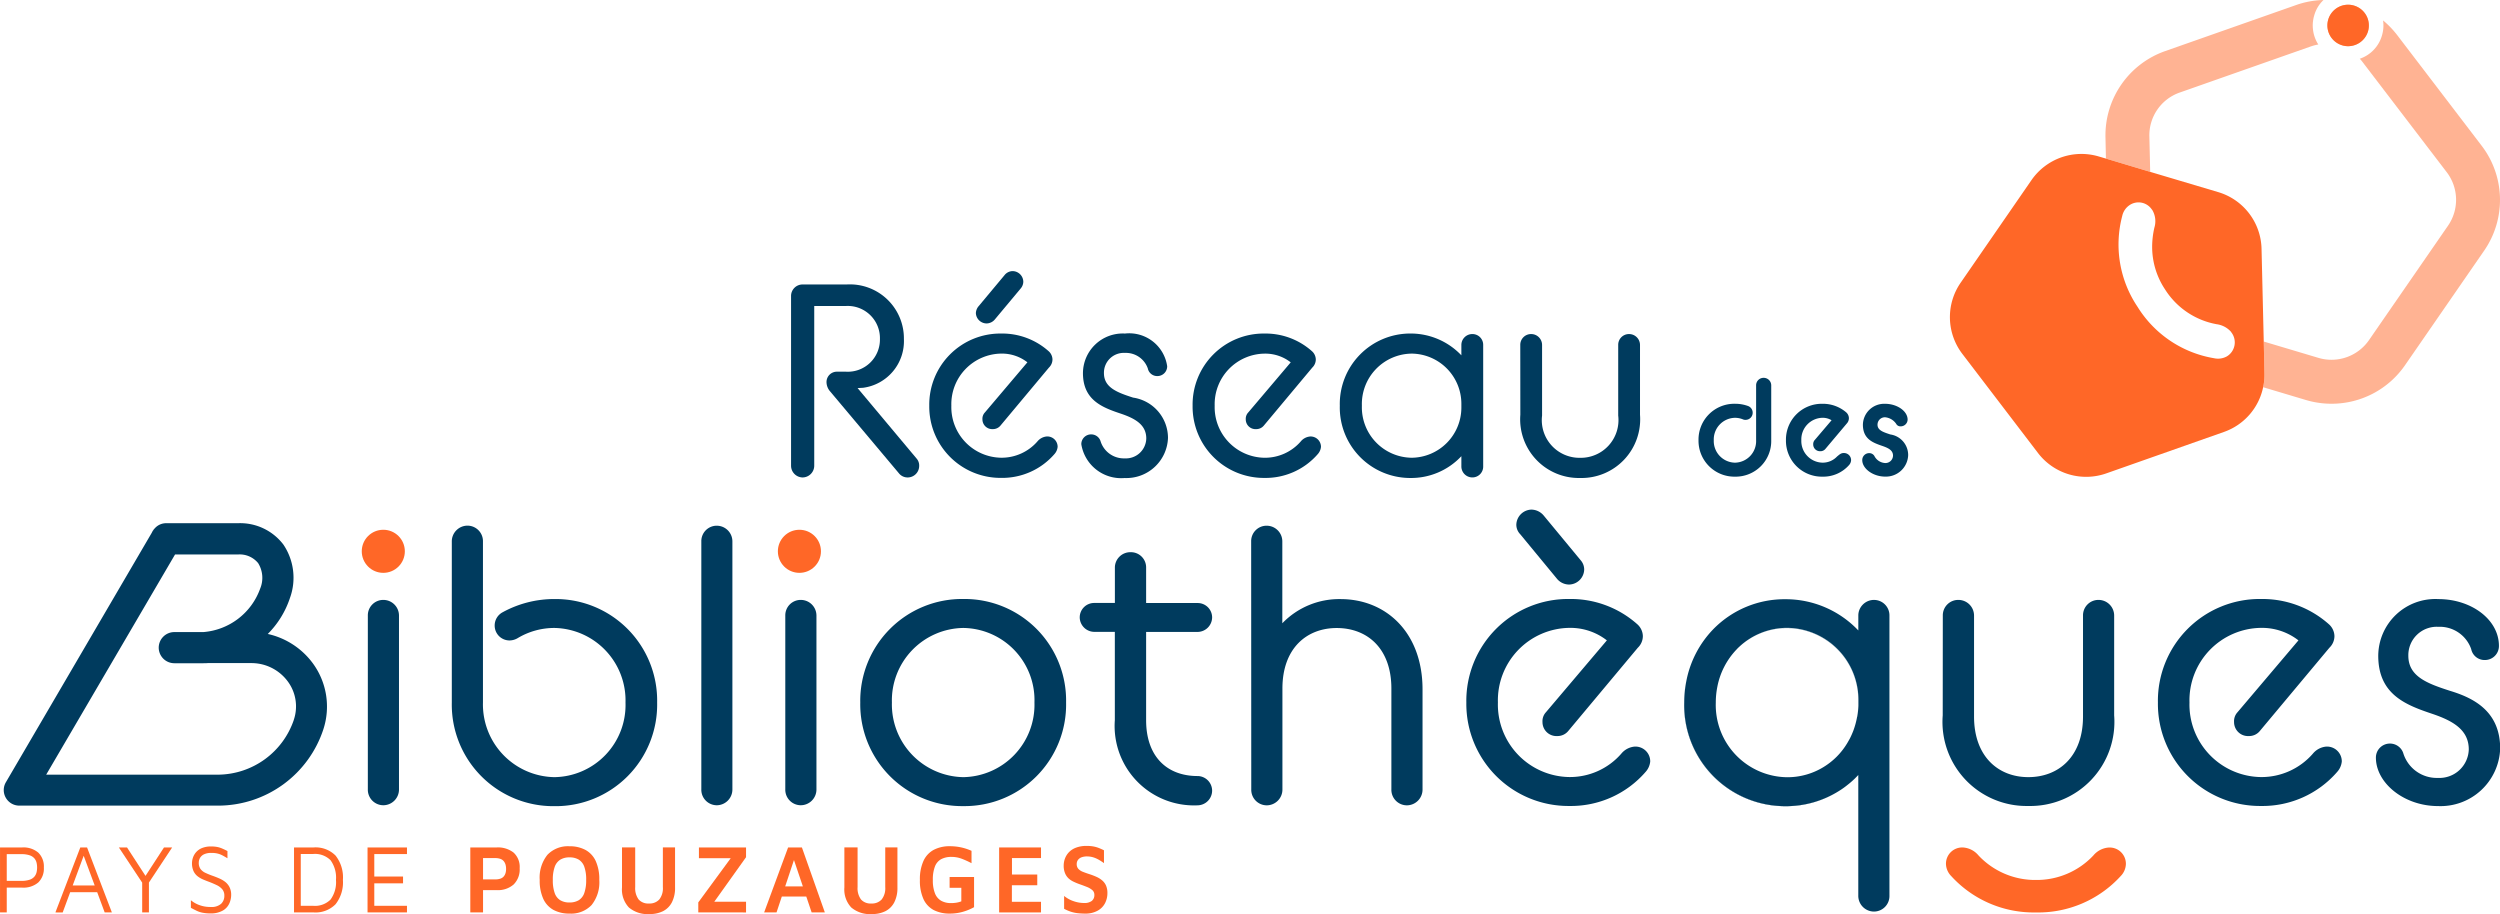 <?xml version="1.0" encoding="UTF-8"?> <svg xmlns="http://www.w3.org/2000/svg" width="144.847" height="52.96" viewBox="0 0 144.847 52.96"><g id="Groupe_594" data-name="Groupe 594" transform="translate(0)"><g id="Groupe_762" data-name="Groupe 762" transform="translate(0 0)"><g id="Groupe_594-2" data-name="Groupe 594" transform="translate(45.833 15.708)"><path id="Tracé_734" data-name="Tracé 734" d="M-451.094,468.214a.667.667,0,0,1,.664-.663h2.558a3.13,3.13,0,0,1,3.316,3.159,2.726,2.726,0,0,1-2.368,2.827l-.316.016,3.411,4.074a.613.613,0,0,1,.158.442.668.668,0,0,1-.663.663.642.642,0,0,1-.521-.253l-3.98-4.738a.832.832,0,0,1-.205-.521.6.6,0,0,1,.6-.616h.521a1.863,1.863,0,0,0,1.974-1.895,1.866,1.866,0,0,0-1.974-1.911h-1.832v9.255a.684.684,0,0,1-.679.679.681.681,0,0,1-.664-.679Z" transform="translate(451.094 -466.777)" fill="#003b5e"></path><path id="Tracé_735" data-name="Tracé 735" d="M-429.769,473.292a4.119,4.119,0,0,1,4.169-4.185,4.042,4.042,0,0,1,2.732,1.01.662.662,0,0,1,.237.489.659.659,0,0,1-.205.474l-2.811,3.364a.56.56,0,0,1-.442.2.565.565,0,0,1-.6-.569.532.532,0,0,1,.142-.395l2.463-2.906a2.4,2.4,0,0,0-1.516-.505,2.931,2.931,0,0,0-2.89,3.017,2.93,2.93,0,0,0,2.89,3.016,2.752,2.752,0,0,0,2.1-.948.789.789,0,0,1,.537-.284.6.6,0,0,1,.631.6.733.733,0,0,1-.189.426,4,4,0,0,1-3.08,1.374A4.129,4.129,0,0,1-429.769,473.292Zm4.358-7.565a.606.606,0,0,1,.474-.237.627.627,0,0,1,.616.616.62.62,0,0,1-.142.379l-1.516,1.816a.638.638,0,0,1-.458.221.627.627,0,0,1-.632-.6.66.66,0,0,1,.142-.379Z" transform="translate(437.777 -465.49)" fill="#003b5e"></path><path id="Tracé_736" data-name="Tracé 736" d="M-405.731,480.964a.567.567,0,0,1,.537.379,1.416,1.416,0,0,0,1.406,1.011,1.183,1.183,0,0,0,1.248-1.153c0-.79-.632-1.153-1.469-1.437-1.089-.363-2.2-.789-2.2-2.353a2.307,2.307,0,0,1,2.432-2.29,2.222,2.222,0,0,1,2.448,1.895.566.566,0,0,1-.569.569.552.552,0,0,1-.553-.442,1.345,1.345,0,0,0-1.326-.9,1.149,1.149,0,0,0-1.216,1.169c0,.837.758,1.121,1.69,1.421a2.365,2.365,0,0,1,2.021,2.337,2.412,2.412,0,0,1-2.511,2.322,2.336,2.336,0,0,1-2.511-1.958A.566.566,0,0,1-405.731,480.964Z" transform="translate(423.121 -471.504)" fill="#003b5e"></path><path id="Tracé_737" data-name="Tracé 737" d="M-389.14,479.306a4.119,4.119,0,0,1,4.169-4.185,4.042,4.042,0,0,1,2.732,1.011.662.662,0,0,1,.237.489.658.658,0,0,1-.205.474l-2.811,3.364a.56.56,0,0,1-.442.2.564.564,0,0,1-.6-.568.533.533,0,0,1,.142-.395l2.463-2.906a2.4,2.4,0,0,0-1.516-.505,2.931,2.931,0,0,0-2.89,3.017,2.93,2.93,0,0,0,2.89,3.016,2.753,2.753,0,0,0,2.1-.948.789.789,0,0,1,.537-.284.6.6,0,0,1,.632.6.732.732,0,0,1-.19.426,4,4,0,0,1-3.079,1.374A4.129,4.129,0,0,1-389.14,479.306Z" transform="translate(412.405 -471.504)" fill="#003b5e"></path><path id="Tracé_738" data-name="Tracé 738" d="M-359.385,482.227a3.989,3.989,0,0,1-2.953,1.263,4.083,4.083,0,0,1-4.09-4.185,4.083,4.083,0,0,1,4.09-4.185,4.048,4.048,0,0,1,2.953,1.263v-.6a.634.634,0,0,1,.632-.632.623.623,0,0,1,.632.632v7.028a.627.627,0,0,1-.632.647.637.637,0,0,1-.632-.647Zm0-2.8v-.253a2.909,2.909,0,0,0-2.874-2.89,2.921,2.921,0,0,0-2.89,3.017,2.921,2.921,0,0,0,2.89,3.016A2.908,2.908,0,0,0-359.385,479.432Z" transform="translate(398.222 -471.504)" fill="#003b5e"></path><path id="Tracé_739" data-name="Tracé 739" d="M-338.585,475.836a.624.624,0,0,1,.632-.632.633.633,0,0,1,.631.632v4.09a2.182,2.182,0,0,0,2.2,2.448,2.185,2.185,0,0,0,2.211-2.448v-4.09a.623.623,0,0,1,.631-.632.634.634,0,0,1,.632.632v4.043a3.4,3.4,0,0,1-3.474,3.664,3.4,3.4,0,0,1-3.459-3.664Z" transform="translate(380.835 -471.557)" fill="#003b5e"></path><path id="Tracé_740" data-name="Tracé 740" d="M-311.086,485.566a2.074,2.074,0,0,1,2.11-2.111,2.164,2.164,0,0,1,.773.135.411.411,0,0,1,.255.383.411.411,0,0,1-.414.414.351.351,0,0,1-.16-.032,1.212,1.212,0,0,0-.454-.087,1.254,1.254,0,0,0-1.226,1.3,1.254,1.254,0,0,0,1.226,1.3,1.249,1.249,0,0,0,1.227-1.3v-3.178a.432.432,0,0,1,.438-.438.437.437,0,0,1,.438.438v3.178a2.063,2.063,0,0,1-2.1,2.11A2.079,2.079,0,0,1-311.086,485.566Z" transform="translate(363.663 -475.769)" fill="#003b5e"></path><path id="Tracé_741" data-name="Tracé 741" d="M-297.594,488.07a2.075,2.075,0,0,1,2.11-2.111,2.073,2.073,0,0,1,1.378.494.464.464,0,0,1,.159.335.458.458,0,0,1-.127.319l-1.227,1.457a.368.368,0,0,1-.3.143.393.393,0,0,1-.414-.4.358.358,0,0,1,.1-.262l.964-1.132a.986.986,0,0,0-.526-.143,1.254,1.254,0,0,0-1.226,1.3,1.254,1.254,0,0,0,1.226,1.3,1.144,1.144,0,0,0,.845-.358c.127-.1.215-.2.382-.2a.412.412,0,0,1,.43.422.46.46,0,0,1-.128.286,1.985,1.985,0,0,1-1.529.661A2.079,2.079,0,0,1-297.594,488.07Z" transform="translate(355.237 -478.272)" fill="#003b5e"></path><path id="Tracé_742" data-name="Tracé 742" d="M-285.422,488.818a.344.344,0,0,1,.3.16.749.749,0,0,0,.629.414.439.439,0,0,0,.454-.43c0-.326-.3-.454-.677-.581-.5-.175-1.068-.39-1.068-1.21a1.235,1.235,0,0,1,1.291-1.211c.677,0,1.3.414,1.3.916a.4.4,0,0,1-.406.39.273.273,0,0,1-.255-.143.873.873,0,0,0-.637-.382.427.427,0,0,0-.446.43c0,.326.335.43.741.565a1.206,1.206,0,0,1,1.035,1.2,1.291,1.291,0,0,1-1.33,1.242c-.709,0-1.33-.462-1.33-.956A.4.4,0,0,1-285.422,488.818Z" transform="translate(347.885 -478.272)" fill="#003b5e"></path></g><g id="Groupe_596" data-name="Groupe 596" transform="translate(21.312 29.526)"><g id="Groupe_595" data-name="Groupe 595" transform="translate(0)"><path id="Tracé_743" data-name="Tracé 743" d="M-516.391,517.111a.894.894,0,0,1,.905-.9.908.908,0,0,1,.9.9v10.07a.913.913,0,0,1-.9.927.9.9,0,0,1-.905-.927Z" transform="translate(516.391 -510.979)" fill="#003b5e"></path><path id="Tracé_744" data-name="Tracé 744" d="M-503.436,515.008v-9.323a.913.913,0,0,1,.905-.927.9.9,0,0,1,.9.927v9.323a4.213,4.213,0,0,0,4.141,4.322,4.181,4.181,0,0,0,4.118-4.322,4.2,4.2,0,0,0-4.118-4.322,4.124,4.124,0,0,0-2.127.588.952.952,0,0,1-.475.136.86.86,0,0,1-.86-.86.866.866,0,0,1,.453-.769,6.212,6.212,0,0,1,3.009-.77,5.884,5.884,0,0,1,5.951,6,5.884,5.884,0,0,1-5.951,6A5.883,5.883,0,0,1-503.436,515.008Z" transform="translate(508.301 -503.829)" fill="#003b5e"></path><path id="Tracé_745" data-name="Tracé 745" d="M-464.937,505.662a.893.893,0,0,1,.9-.9.908.908,0,0,1,.9.9v14.369a.913.913,0,0,1-.9.928.9.9,0,0,1-.9-.928Z" transform="translate(484.259 -503.829)" fill="#003b5e"></path><path id="Tracé_746" data-name="Tracé 746" d="M-451.983,517.111a.893.893,0,0,1,.9-.9.908.908,0,0,1,.905.9v10.07a.913.913,0,0,1-.905.927.9.9,0,0,1-.9-.927Z" transform="translate(476.17 -510.979)" fill="#003b5e"></path><path id="Tracé_747" data-name="Tracé 747" d="M-440.415,522.082a5.9,5.9,0,0,1,5.974-6,5.884,5.884,0,0,1,5.951,6,5.883,5.883,0,0,1-5.951,6A5.9,5.9,0,0,1-440.415,522.082Zm10.092,0a4.181,4.181,0,0,0-4.118-4.322,4.2,4.2,0,0,0-4.141,4.322,4.213,4.213,0,0,0,4.141,4.322A4.194,4.194,0,0,0-430.323,522.082Z" transform="translate(468.946 -510.903)" fill="#003b5e"></path><path id="Tracé_748" data-name="Tracé 748" d="M-406.556,512.633a.836.836,0,0,1,.837-.837h1.2v-2.036a.894.894,0,0,1,.905-.905.881.881,0,0,1,.905.905V511.8h2.987a.835.835,0,0,1,.837.837.85.85,0,0,1-.837.837h-2.987v5.114c0,2.1,1.2,3.236,2.987,3.236a.85.85,0,0,1,.837.837.855.855,0,0,1-.837.86,4.6,4.6,0,0,1-4.8-4.933V513.47h-1.2A.85.85,0,0,1-406.556,512.633Z" transform="translate(447.802 -506.387)" fill="#003b5e"></path><path id="Tracé_749" data-name="Tracé 749" d="M-380.105,505.662a.893.893,0,0,1,.905-.9.908.908,0,0,1,.9.9v4.752a4.579,4.579,0,0,1,3.372-1.4c2.647,0,4.752,1.946,4.752,5.228v5.793a.913.913,0,0,1-.9.928.9.9,0,0,1-.905-.928v-5.838c0-2.331-1.4-3.507-3.168-3.507-1.72,0-3.145,1.154-3.145,3.507v5.838a.913.913,0,0,1-.9.928.9.9,0,0,1-.905-.928Z" transform="translate(431.284 -503.829)" fill="#003b5e"></path><path id="Tracé_750" data-name="Tracé 750" d="M-346.907,513.465a5.9,5.9,0,0,1,5.973-6,5.794,5.794,0,0,1,3.915,1.448.952.952,0,0,1,.339.7.944.944,0,0,1-.294.679l-4.028,4.82a.8.8,0,0,1-.633.294.809.809,0,0,1-.86-.814.763.763,0,0,1,.2-.566l3.53-4.164a3.442,3.442,0,0,0-2.172-.724,4.2,4.2,0,0,0-4.141,4.322,4.2,4.2,0,0,0,4.141,4.321,3.943,3.943,0,0,0,3.01-1.357,1.133,1.133,0,0,1,.769-.407.857.857,0,0,1,.905.86,1.051,1.051,0,0,1-.272.611,5.724,5.724,0,0,1-4.412,1.969A5.916,5.916,0,0,1-346.907,513.465Zm3.122-9.753a.79.79,0,0,1-.226-.543.9.9,0,0,1,.882-.883.946.946,0,0,1,.7.339l2.15,2.6a.811.811,0,0,1,.2.543.894.894,0,0,1-.883.86.924.924,0,0,1-.679-.316Z" transform="translate(410.553 -502.286)" fill="#003b5e"></path><path id="Tracé_751" data-name="Tracé 751" d="M-273.4,517.111a.893.893,0,0,1,.905-.9.908.908,0,0,1,.905.9v5.861c0,2.308,1.4,3.507,3.145,3.507,1.765,0,3.168-1.2,3.168-3.507v-5.861a.893.893,0,0,1,.905-.9.907.907,0,0,1,.9.9V522.9a4.875,4.875,0,0,1-4.978,5.25,4.87,4.87,0,0,1-4.955-5.25Z" transform="translate(364.652 -510.979)" fill="#003b5e"></path><path id="Tracé_752" data-name="Tracé 752" d="M-240.205,522.082a5.9,5.9,0,0,1,5.974-6,5.8,5.8,0,0,1,3.915,1.448.952.952,0,0,1,.339.7.944.944,0,0,1-.294.679l-4.028,4.82a.8.8,0,0,1-.634.294.809.809,0,0,1-.86-.815.762.762,0,0,1,.2-.565l3.53-4.164a3.443,3.443,0,0,0-2.172-.724,4.2,4.2,0,0,0-4.141,4.322,4.2,4.2,0,0,0,4.141,4.322,3.943,3.943,0,0,0,3.01-1.358,1.133,1.133,0,0,1,.769-.407.857.857,0,0,1,.905.86,1.051,1.051,0,0,1-.272.611,5.724,5.724,0,0,1-4.412,1.969A5.916,5.916,0,0,1-240.205,522.082Z" transform="translate(343.92 -510.903)" fill="#003b5e"></path><path id="Tracé_753" data-name="Tracé 753" d="M-205.771,524.458A.813.813,0,0,1-205,525a2.029,2.029,0,0,0,2.014,1.448A1.7,1.7,0,0,0-201.2,524.8c0-1.131-.905-1.652-2.1-2.059-1.561-.521-3.145-1.132-3.145-3.372a3.306,3.306,0,0,1,3.485-3.281c1.9,0,3.507,1.177,3.507,2.715a.811.811,0,0,1-.815.815.791.791,0,0,1-.792-.634,1.927,1.927,0,0,0-1.9-1.29,1.646,1.646,0,0,0-1.742,1.674c0,1.2,1.086,1.607,2.421,2.037,1.426.43,2.9,1.222,2.9,3.349a3.456,3.456,0,0,1-3.6,3.326c-1.969,0-3.6-1.335-3.6-2.806A.811.811,0,0,1-205.771,524.458Z" transform="translate(322.926 -510.903)" fill="#003b5e"></path></g></g><circle id="Ellipse_22" data-name="Ellipse 22" cx="1.248" cy="1.248" r="1.248" transform="translate(20.96 30.694)" fill="#ff6727"></circle><circle id="Ellipse_23" data-name="Ellipse 23" cx="1.248" cy="1.248" r="1.248" transform="translate(45.069 30.694)" fill="#ff6727"></circle><g id="Groupe_601" data-name="Groupe 601" transform="translate(112.978 0)"><g id="Groupe_597" data-name="Groupe 597" transform="translate(9.011)" opacity="0.5"><path id="Tracé_754" data-name="Tracé 754" d="M-235.961,426.237a1.18,1.18,0,0,1-.085-.138,2.048,2.048,0,0,1-.149-1.561,1.975,1.975,0,0,1,.531-.876,5.1,5.1,0,0,0-1.572.286l-7.595,2.672a5.173,5.173,0,0,0-3.463,5.014l.026,1.216,2.565.77-.048-2.044a2.624,2.624,0,0,1,1.763-2.555l7.595-2.671A3.232,3.232,0,0,1-235.961,426.237Z" transform="translate(248.294 -423.661)" fill="#ff6727"></path><path id="Tracé_755" data-name="Tracé 755" d="M-213.207,426.743a1.149,1.149,0,0,0,.351.053,1.208,1.208,0,0,0,1.147-.85,1.2,1.2,0,0,0-.8-1.5,1.155,1.155,0,0,0-.35-.053,1.2,1.2,0,0,0-1.147.85A1.2,1.2,0,0,0-213.207,426.743Z" transform="translate(226.916 -424.12)" fill="#ff6727"></path><path id="Tracé_756" data-name="Tracé 756" d="M-211.314,434.064l-4.886-6.4a5.379,5.379,0,0,0-.818-.849,2.009,2.009,0,0,1-.069.887,2.007,2.007,0,0,1-1.28,1.333,1.6,1.6,0,0,1,.149.175l4.886,6.394a2.639,2.639,0,0,1,.075,3.107l-4.578,6.628a2.642,2.642,0,0,1-2.932,1.025l-3.165-.945.043,1.848a3.338,3.338,0,0,1-.075.8l2.47.738a5.178,5.178,0,0,0,1.492.218,5.168,5.168,0,0,0,4.259-2.236l4.578-6.628A5.166,5.166,0,0,0-211.314,434.064Z" transform="translate(233.101 -425.631)" fill="#ff6727"></path></g><g id="Groupe_598" data-name="Groupe 598" transform="translate(0 8.919)"><path id="Tracé_757" data-name="Tracé 757" d="M-254.11,458.281l-.128-5.375a3.509,3.509,0,0,0-2.507-3.282l-3.941-1.173-2.565-.77-.414-.122a3.519,3.519,0,0,0-3.9,1.365l-4.106,5.948a3.508,3.508,0,0,0,.1,4.127l4.382,5.741a3.51,3.51,0,0,0,3.957,1.179l6.814-2.4a3.5,3.5,0,0,0,2.274-2.6,3.338,3.338,0,0,0,.074-.8Zm-2.13.855a1.048,1.048,0,0,1-.744.112,6.471,6.471,0,0,1-4.435-2.974,6.467,6.467,0,0,1-.892-5.263,1.019,1.019,0,0,1,.414-.626.928.928,0,0,1,1.264.191c.027.037.059.074.085.117a1.283,1.283,0,0,1,.1.993,5.058,5.058,0,0,0-.128,1.11,4.445,4.445,0,0,0,.744,2.459,4.481,4.481,0,0,0,3,2.023,1.349,1.349,0,0,1,.823.436.464.464,0,0,0,.043.064A.947.947,0,0,1-256.24,459.136Z" transform="translate(272.291 -447.411)" fill="#ff6727"></path></g><g id="Groupe_600" data-name="Groupe 600" transform="translate(21.867 0.276)"><g id="Groupe_599" data-name="Groupe 599"><path id="Tracé_758" data-name="Tracé 758" d="M-211.708,425.947a1.208,1.208,0,0,1-1.147.85,1.145,1.145,0,0,1-.35-.053,1.2,1.2,0,0,1-.8-1.5,1.2,1.2,0,0,1,1.147-.85,1.143,1.143,0,0,1,.35.053A1.2,1.2,0,0,1-211.708,425.947Z" transform="translate(214.059 -424.396)" fill="#ff6727"></path></g></g></g><g id="Groupe_603" data-name="Groupe 603" transform="translate(0.217 30.312)"><g id="Groupe_602" data-name="Groupe 602" transform="translate(0 0)"><path id="Tracé_759" data-name="Tracé 759" d="M-554.657,512.5a4.437,4.437,0,0,0-2.61-1.7,5.313,5.313,0,0,0,1.284-2.084,3.435,3.435,0,0,0-.379-3.094,3.145,3.145,0,0,0-2.629-1.239h-4.161a.876.876,0,0,0-.627.259c-.03.03-.056.06-.083.09l-.068.1-.045.075-.011.026-8.457,14.462a.892.892,0,0,0,0,.9.9.9,0,0,0,.777.451h11.555a6.425,6.425,0,0,0,6.065-4.424A4.242,4.242,0,0,0-554.657,512.5Zm-1.1,3.275a4.674,4.674,0,0,1-4.356,3.177h-9.993l7.466-12.757h3.65a1.376,1.376,0,0,1,1.164.5,1.618,1.618,0,0,1,.12,1.472,3.815,3.815,0,0,1-3.3,2.524h-1.675a.906.906,0,0,0-.905.9.906.906,0,0,0,.905.905h1.675c.083,0,.169,0,.252-.008h2.546a2.616,2.616,0,0,1,2.1,1.063A2.426,2.426,0,0,1-555.758,515.771Z" transform="translate(572.565 -504.381)" fill="#003b5e"></path><path id="Tracé_760" data-name="Tracé 760" d="M-549.575,505.311a.792.792,0,0,0-.113.177l.045-.075Z" transform="translate(558.279 -504.962)" fill="#003b5e"></path></g></g><g id="Groupe_607" data-name="Groupe 607" transform="translate(0 49.021)"><g id="Groupe_604" data-name="Groupe 604" transform="translate(0 0)"><path id="Tracé_761" data-name="Tracé 761" d="M-572.753,556.736v1.44h-.39v-3.765h1.286a1.323,1.323,0,0,1,.931.3,1.12,1.12,0,0,1,.323.864,1.121,1.121,0,0,1-.323.864,1.321,1.321,0,0,1-.931.3Zm0-.389h.846a1.427,1.427,0,0,0,.486-.068.617.617,0,0,0,.275-.184.619.619,0,0,0,.122-.251,1.254,1.254,0,0,0,.03-.271,1.26,1.26,0,0,0-.03-.271.621.621,0,0,0-.122-.251.616.616,0,0,0-.275-.183,1.428,1.428,0,0,0-.486-.068h-.846Z" transform="translate(573.144 -554.332)" fill="#ff6727"></path><path id="Tracé_762" data-name="Tracé 762" d="M-564.6,558.176l1.443-3.765h.391l1.438,3.765h-.417L-563,554.789l.081-.011-1.259,3.4Zm.635-1.174.168-.39h1.775l.027.39Z" transform="translate(567.81 -554.332)" fill="#ff6727"></path><path id="Tracé_763" data-name="Tracé 763" d="M-553.454,558.176v-1.727l-1.351-2.038h.472l1.145,1.761-.125-.034,1.123-1.727h.472l-1.411,2.133.065-.26v1.891Z" transform="translate(561.692 -554.332)" fill="#ff6727"></path><path id="Tracé_764" data-name="Tracé 764" d="M-542.558,558.138a2.267,2.267,0,0,1-.461-.04,1.441,1.441,0,0,1-.342-.113c-.1-.049-.212-.106-.331-.169v-.44a1.64,1.64,0,0,0,.467.271,1.818,1.818,0,0,0,.684.119.831.831,0,0,0,.6-.184.623.623,0,0,0,.187-.466.561.561,0,0,0-.125-.381.969.969,0,0,0-.321-.237c-.13-.062-.268-.122-.412-.178q-.185-.068-.367-.144a1.4,1.4,0,0,1-.328-.192.821.821,0,0,1-.234-.3,1.079,1.079,0,0,1-.087-.46,1,1,0,0,1,.057-.321.932.932,0,0,1,.185-.316.915.915,0,0,1,.342-.237,1.354,1.354,0,0,1,.524-.09,1.816,1.816,0,0,1,.361.031,1.411,1.411,0,0,1,.285.091c.091.039.192.087.3.144v.418q-.141-.085-.269-.155a1.264,1.264,0,0,0-.282-.113,1.443,1.443,0,0,0-.377-.042.963.963,0,0,0-.426.079.521.521,0,0,0-.234.209.556.556,0,0,0-.073.277.6.6,0,0,0,.1.366.734.734,0,0,0,.282.223,4.219,4.219,0,0,0,.421.172q.19.067.38.15a1.574,1.574,0,0,1,.345.2.918.918,0,0,1,.249.3.98.98,0,0,1,.1.454,1.216,1.216,0,0,1-.109.5.906.906,0,0,1-.369.406A1.371,1.371,0,0,1-542.558,558.138Z" transform="translate(554.752 -554.238)" fill="#ff6727"></path><path id="Tracé_765" data-name="Tracé 765" d="M-527.781,558.176v-3.765h1.134a1.629,1.629,0,0,1,1.273.471,2.041,2.041,0,0,1,.426,1.408,2.051,2.051,0,0,1-.426,1.411,1.624,1.624,0,0,1-1.273.474Zm.391-.384h.716a1.272,1.272,0,0,0,1.009-.361,1.71,1.71,0,0,0,.315-1.14,1.711,1.711,0,0,0-.315-1.14,1.272,1.272,0,0,0-1.009-.361h-.716Z" transform="translate(544.816 -554.332)" fill="#ff6727"></path><path id="Tracé_766" data-name="Tracé 766" d="M-516.436,558.176v-3.765h2.285v.384h-1.894v1.3h1.666v.395h-1.666v1.3h1.894v.384Z" transform="translate(537.731 -554.332)" fill="#ff6727"></path><path id="Tracé_767" data-name="Tracé 767" d="M-499.845,556.883v1.293h-.738v-3.765h1.53a1.465,1.465,0,0,1,.98.3,1.129,1.129,0,0,1,.35.909,1.22,1.22,0,0,1-.35.937,1.38,1.38,0,0,1-.98.327Zm0-.621h.7a.912.912,0,0,0,.312-.045.437.437,0,0,0,.193-.133.537.537,0,0,0,.1-.195.86.86,0,0,0,.03-.232.943.943,0,0,0-.03-.243.559.559,0,0,0-.1-.2.446.446,0,0,0-.193-.138.864.864,0,0,0-.312-.048h-.7Z" transform="translate(527.832 -554.332)" fill="#ff6727"></path><path id="Tracé_768" data-name="Tracé 768" d="M-488.149,558.13a1.908,1.908,0,0,1-.925-.211,1.39,1.39,0,0,1-.594-.644,2.538,2.538,0,0,1-.207-1.092,2.107,2.107,0,0,1,.448-1.459,1.638,1.638,0,0,1,1.278-.494,1.9,1.9,0,0,1,.925.212,1.393,1.393,0,0,1,.595.644,2.533,2.533,0,0,1,.206,1.092,2.106,2.106,0,0,1-.448,1.459A1.636,1.636,0,0,1-488.149,558.13Zm0-.644a1.019,1.019,0,0,0,.535-.13.792.792,0,0,0,.323-.42,2.207,2.207,0,0,0,.108-.759,2.179,2.179,0,0,0-.108-.759.8.8,0,0,0-.323-.415,1.02,1.02,0,0,0-.535-.13,1,1,0,0,0-.534.133.806.806,0,0,0-.323.418,2.179,2.179,0,0,0-.109.759,2.179,2.179,0,0,0,.109.759.791.791,0,0,0,.323.415A1.015,1.015,0,0,0-488.149,557.487Z" transform="translate(521.145 -554.219)" fill="#ff6727"></path><path id="Tracé_769" data-name="Tracé 769" d="M-475.6,558.271a1.679,1.679,0,0,1-1.192-.381,1.522,1.522,0,0,1-.4-1.16v-2.32h.765v2.3a1.1,1.1,0,0,0,.2.717.744.744,0,0,0,.6.232.758.758,0,0,0,.594-.232,1.044,1.044,0,0,0,.209-.717v-2.3h.706v2.32a1.818,1.818,0,0,1-.185.864,1.18,1.18,0,0,1-.516.511A1.711,1.711,0,0,1-475.6,558.271Z" transform="translate(513.23 -554.332)" fill="#ff6727"></path><path id="Tracé_770" data-name="Tracé 770" d="M-465.407,558.176v-.581l2.013-2.743.179.181h-2.155v-.621h2.73v.564l-1.932,2.709-.217-.13h2.149v.621Z" transform="translate(505.865 -554.332)" fill="#ff6727"></path><path id="Tracé_771" data-name="Tracé 771" d="M-455.248,558.176l1.389-3.765h.8l1.329,3.765h-.765l-1.183-3.505.326-.034-1.178,3.539Zm.733-.92.179-.587h1.682l.065.587Z" transform="translate(499.521 -554.332)" fill="#ff6727"></path><path id="Tracé_772" data-name="Tracé 772" d="M-441.282,558.271a1.679,1.679,0,0,1-1.192-.381,1.523,1.523,0,0,1-.4-1.16v-2.32h.765v2.3a1.094,1.094,0,0,0,.2.717.743.743,0,0,0,.6.232.758.758,0,0,0,.594-.232,1.044,1.044,0,0,0,.209-.717v-2.3h.706v2.32a1.818,1.818,0,0,1-.184.864,1.183,1.183,0,0,1-.516.511A1.712,1.712,0,0,1-441.282,558.271Z" transform="translate(491.796 -554.332)" fill="#ff6727"></path><path id="Tracé_773" data-name="Tracé 773" d="M-429.473,558.121a2,2,0,0,1-.934-.2,1.356,1.356,0,0,1-.6-.635,2.567,2.567,0,0,1-.209-1.115,2.556,2.556,0,0,1,.209-1.106,1.367,1.367,0,0,1,.6-.641,1.961,1.961,0,0,1,.928-.206,3.068,3.068,0,0,1,.646.067,3.107,3.107,0,0,1,.608.2v.717a4.831,4.831,0,0,0-.586-.265,1.651,1.651,0,0,0-.576-.1,1.244,1.244,0,0,0-.594.13.815.815,0,0,0-.363.423,2.089,2.089,0,0,0-.122.785,2.025,2.025,0,0,0,.125.779.845.845,0,0,0,.361.426,1.139,1.139,0,0,0,.567.133,1.9,1.9,0,0,0,.318-.025,1.441,1.441,0,0,0,.279-.076v-.784h-.679V556h1.417v1.75a3.054,3.054,0,0,1-.679.276A2.726,2.726,0,0,1-429.473,558.121Z" transform="translate(484.514 -554.21)" fill="#ff6727"></path><path id="Tracé_774" data-name="Tracé 774" d="M-418.989,558.176v-3.765h2.426v.615h-1.683v.954h1.466v.621h-1.471v.959h1.688v.616Z" transform="translate(476.878 -554.332)" fill="#ff6727"></path><path id="Tracé_775" data-name="Tracé 775" d="M-407.768,558.111a3.807,3.807,0,0,1-.486-.028,2.017,2.017,0,0,1-.394-.091,2.475,2.475,0,0,1-.358-.158v-.746a1.705,1.705,0,0,0,.537.3,1.85,1.85,0,0,0,.624.11.692.692,0,0,0,.442-.121.423.423,0,0,0,.149-.347.357.357,0,0,0-.122-.282,1.1,1.1,0,0,0-.323-.186q-.2-.08-.44-.164-.168-.061-.328-.138a1.119,1.119,0,0,1-.288-.194.853.853,0,0,1-.2-.3,1.111,1.111,0,0,1-.076-.437,1.167,1.167,0,0,1,.076-.412,1.064,1.064,0,0,1,.233-.367,1.1,1.1,0,0,1,.41-.26,1.659,1.659,0,0,1,.594-.1,2.367,2.367,0,0,1,.388.028,1.7,1.7,0,0,1,.315.085,3.4,3.4,0,0,1,.318.141v.745c-.087-.064-.179-.125-.277-.183a1.63,1.63,0,0,0-.312-.144,1.232,1.232,0,0,0-.361-.062.917.917,0,0,0-.336.045.454.454,0,0,0-.217.153.392.392,0,0,0-.076.243.4.4,0,0,0,.095.279.7.7,0,0,0,.263.172q.168.067.38.135a3.827,3.827,0,0,1,.4.153,1.366,1.366,0,0,1,.333.206.833.833,0,0,1,.226.3,1.067,1.067,0,0,1,.081.44,1.252,1.252,0,0,1-.139.584,1.033,1.033,0,0,1-.421.429A1.416,1.416,0,0,1-407.768,558.111Z" transform="translate(470.66 -554.2)" fill="#ff6727"></path></g><g id="Groupe_606" data-name="Groupe 606" transform="translate(112.752 0.081)"><g id="Groupe_605" data-name="Groupe 605"><path id="Tracé_776" data-name="Tracé 776" d="M-262.776,556.071a1.04,1.04,0,0,0,.3-.687.941.941,0,0,0-.991-.966,1.272,1.272,0,0,0-.89.457,4.5,4.5,0,0,1-3.331,1.422,4.5,4.5,0,0,1-3.33-1.424,1.272,1.272,0,0,0-.89-.458.941.941,0,0,0-.992.965,1.04,1.04,0,0,0,.3.687,6.467,6.467,0,0,0,4.906,2.112A6.468,6.468,0,0,0-262.776,556.071Z" transform="translate(272.895 -554.415)" fill="#ff6727"></path></g></g></g><g id="Groupe_608" data-name="Groupe 608" transform="translate(97.579 34.714)"><path id="Tracé_777" data-name="Tracé 777" d="M-303.208,518.319v.852l0,0v-.86a.987.987,0,0,1,.019-.184A.779.779,0,0,0-303.208,518.319Zm-4.112.717a4.048,4.048,0,0,0-2.8,1.108,4.059,4.059,0,0,1,2.794-1.1,4.166,4.166,0,0,1,4.116,4.142v.361a4.555,4.555,0,0,1-.068.646,4.6,4.6,0,0,0,.071-.654v-.36A4.166,4.166,0,0,0-307.32,519.036Zm-5.975,4.322a6.5,6.5,0,0,1,.116-1.221,6.3,6.3,0,0,0-.12,1.228,5.851,5.851,0,0,0,5.862,6,5.716,5.716,0,0,0,3.124-.9,5.77,5.77,0,0,1-3.121.89A5.851,5.851,0,0,1-313.294,523.358Z" transform="translate(313.298 -517.369)" fill="#003b5e"></path><path id="Tracé_778" data-name="Tracé 778" d="M-302.3,516.146a.877.877,0,0,0-.267.041.914.914,0,0,0-.616.676.984.984,0,0,0-.019.184v.86l0,0v.008a5.8,5.8,0,0,0-4.228-1.81,5.768,5.768,0,0,0-4.18,1.742,5.93,5.93,0,0,0-1.562,3.027,6.5,6.5,0,0,0-.116,1.22,5.851,5.851,0,0,0,5.862,6,5.77,5.77,0,0,0,3.121-.89,4.6,4.6,0,0,0,.469-.334,5.066,5.066,0,0,0,.432-.375c.068-.068.135-.135.2-.206v6.985a.913.913,0,0,0,.9.928.9.9,0,0,0,.905-.928V517.051A.894.894,0,0,0-302.3,516.146Zm-.973,6.778a4.735,4.735,0,0,1-.221.807c-.049.124-.1.244-.158.364a2.274,2.274,0,0,1-.113.21c-.026.049-.056.1-.086.15a4.054,4.054,0,0,1-1.367,1.374,4,4,0,0,1-2.1.59,4.185,4.185,0,0,1-4.142-4.322,4.7,4.7,0,0,1,.086-.9,4.3,4.3,0,0,1,1.119-2.182c.045-.049.094-.1.143-.143a4.048,4.048,0,0,1,2.8-1.108,4.166,4.166,0,0,1,4.116,4.142v.36A4.562,4.562,0,0,1-303.269,522.924Z" transform="translate(313.292 -516.101)" fill="#003b5e"></path></g></g></g></svg> 
